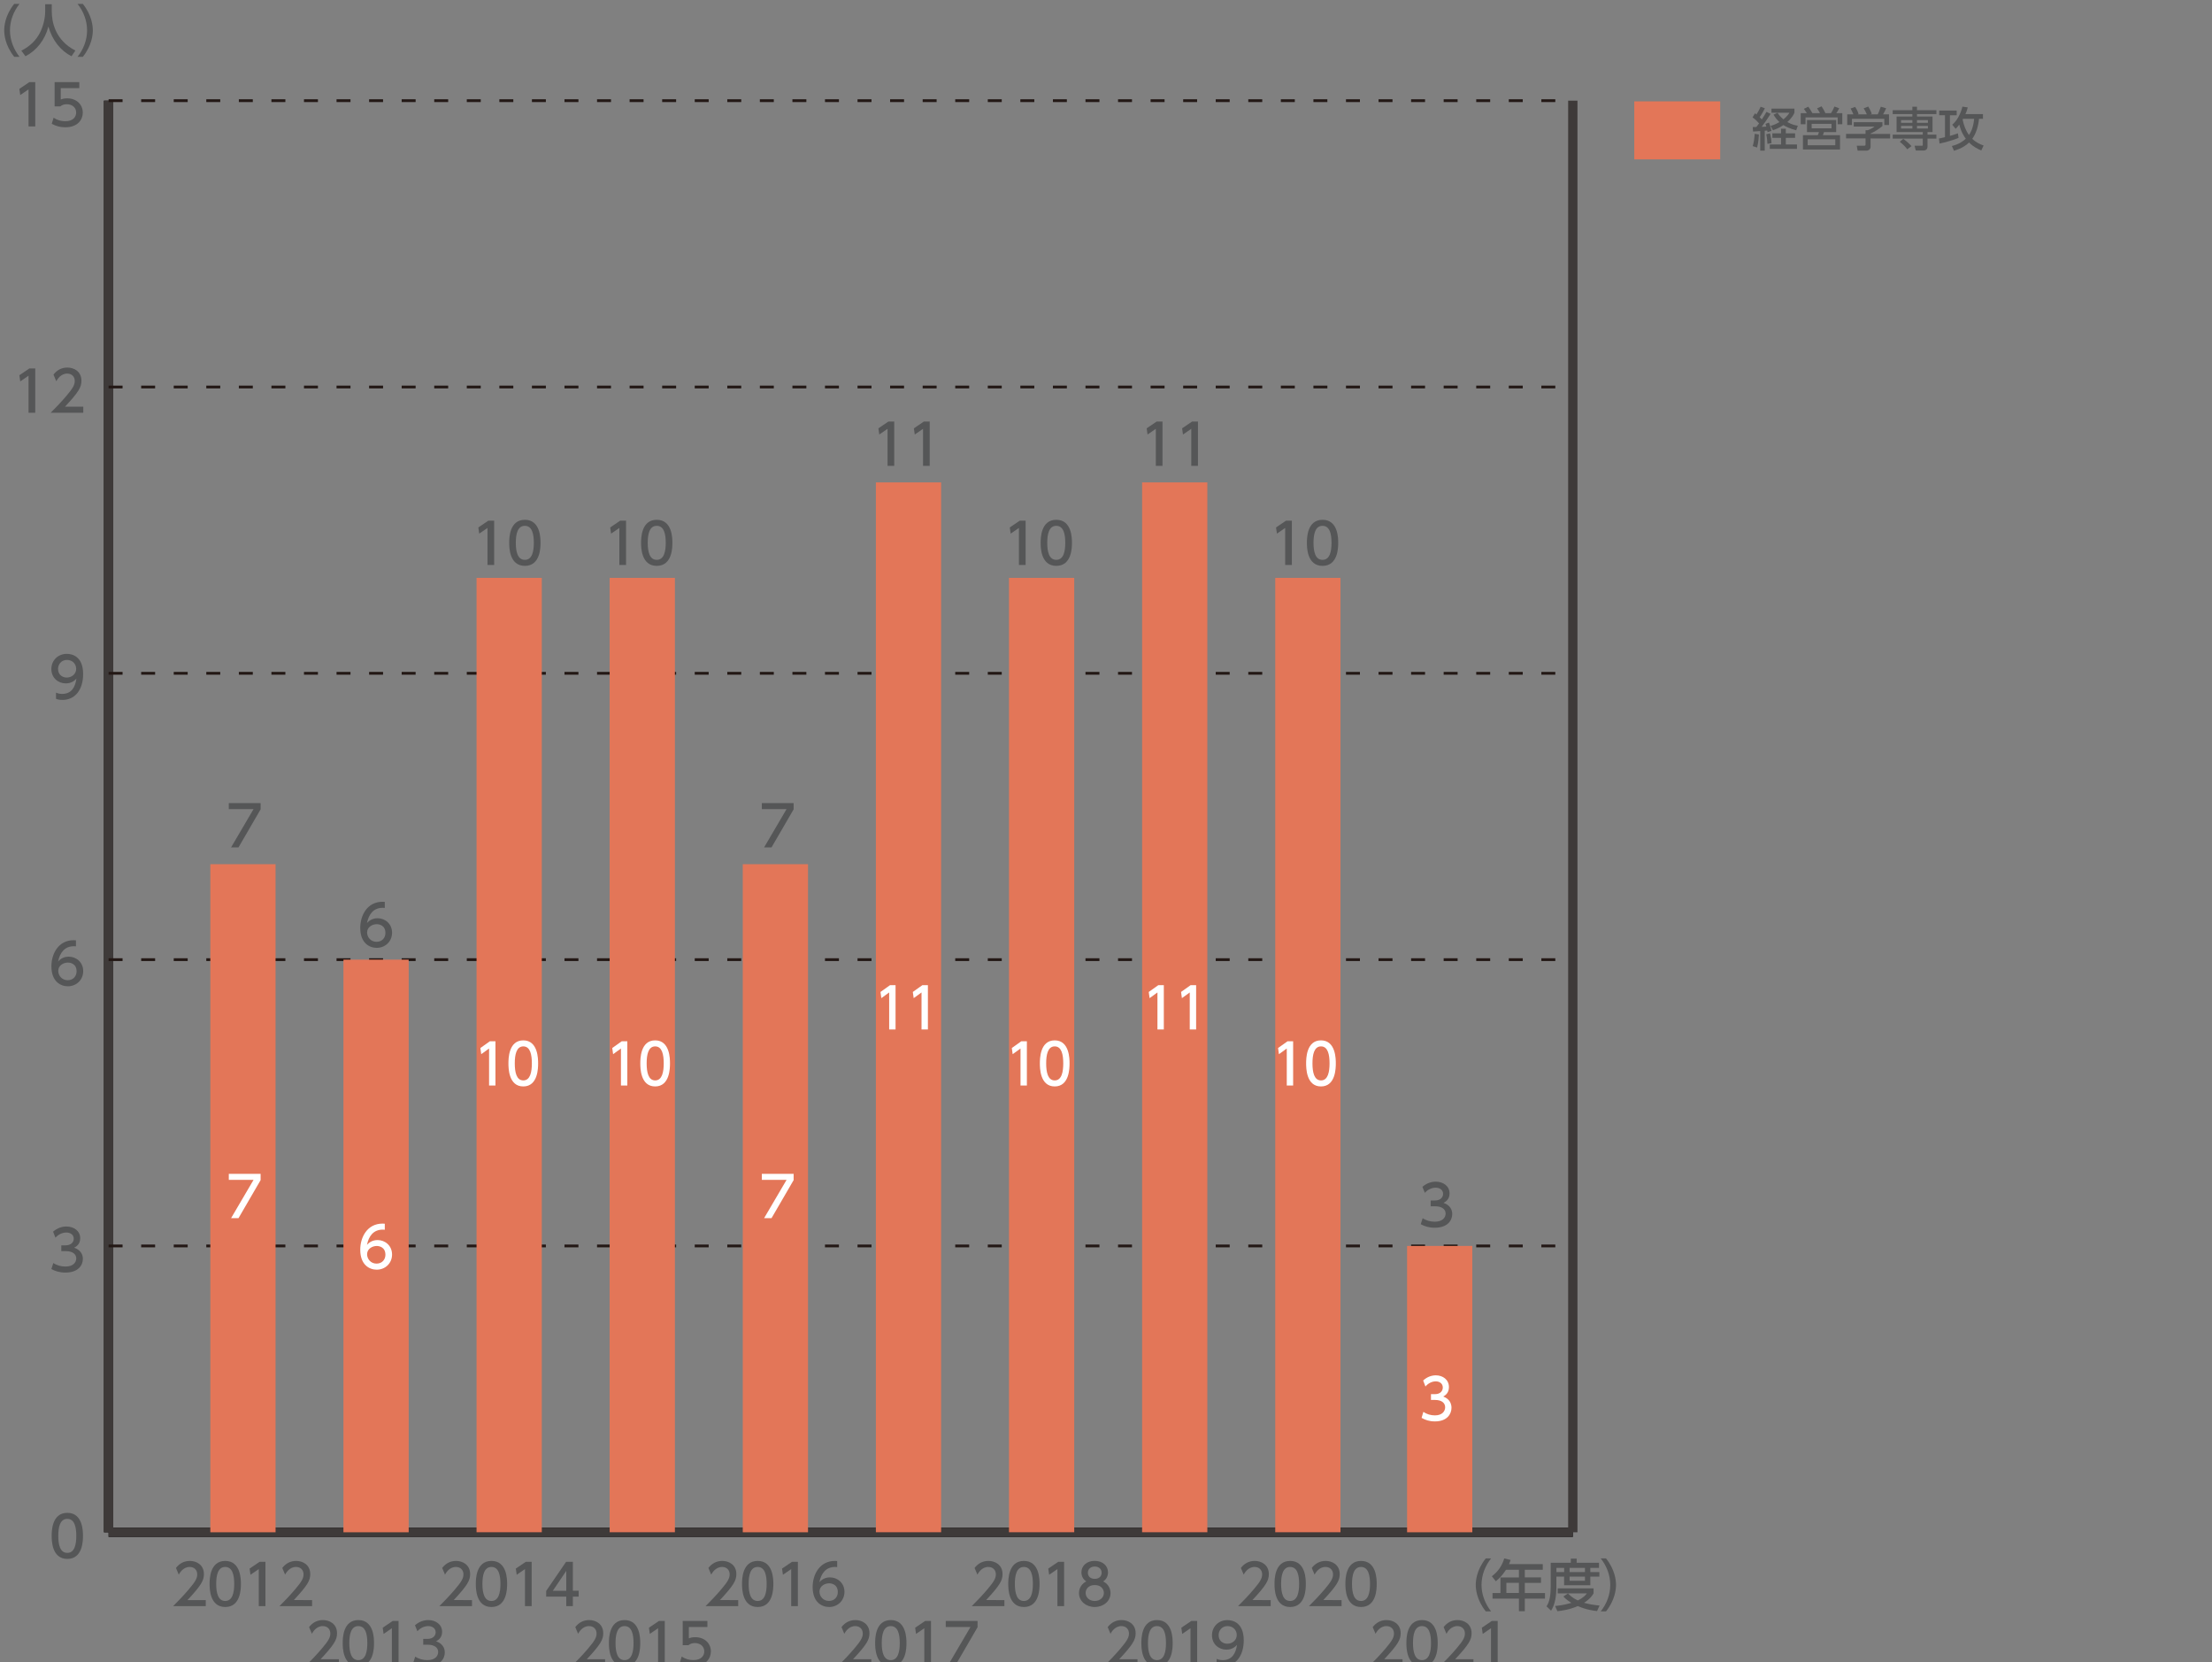 <?xml version="1.0" encoding="utf-8"?>
<!-- Generator: Adobe Illustrator 26.2.1, SVG Export Plug-In . SVG Version: 6.00 Build 0)  -->
<svg version="1.1" id="レイヤー_1" xmlns="http://www.w3.org/2000/svg" xmlns:xlink="http://www.w3.org/1999/xlink" x="0px"
	 y="0px" width="572.32px" height="430px" viewBox="0 0 572.32 430" style="enable-background:new 0 0 572.32 430;"
	 xml:space="preserve">
<rect x="0" y="0" width="572.32" height="430" fill="#808080" stroke="none"/>
<style type="text/css">
	.st0{fill:none;stroke:#000000;stroke-width:2.407;stroke-miterlimit:10;}
	.st1{fill:none;stroke:#3E3A39;stroke-width:2.407;stroke-miterlimit:10;}
	.st2{fill:#555657;}
	.st3{fill:none;stroke:#231815;stroke-width:0.722;stroke-miterlimit:10;stroke-dasharray:3.611,4.814;}
	.st4{fill:#E37658;}
	.st5{fill:#FFFFFF;}
</style>
<g>
	<line class="st0" x1="28.1" y1="396.37" x2="406.94" y2="396.37"/>
	<g>
		<g>
			<line class="st0" x1="28.1" y1="396.37" x2="28.1" y2="26.04"/>
			<line class="st1" x1="406.94" y1="396.37" x2="406.94" y2="26.04"/>
		</g>
	</g>
</g>
<g>
	<g>
		<g>
			<path class="st2" d="M13.37,397.29c0-1.11,0-5.95,4.05-5.95s4.05,4.86,4.05,5.95c0,1.11,0,5.97-4.05,5.97
				S13.37,398.4,13.37,397.29z M19.74,397.29c0-2.21-0.42-4.39-2.33-4.39s-2.33,2.2-2.33,4.39c0,2.33,0.48,4.41,2.33,4.41
				C19.33,401.7,19.74,399.47,19.74,397.29z"/>
		</g>
		<g>
			<path class="st2" d="M13.79,326.72c0.92,0.62,2.04,0.91,3.15,0.91c2.05,0,2.79-1.13,2.79-2.11c0-1.01-0.84-1.88-2.73-1.88h-1.14
				v-1.5h1.1c1.56,0,2.12-0.94,2.12-1.71c0-1.1-0.97-1.6-1.91-1.6c-1.08,0-2.1,0.52-2.82,1.33l-0.62-1.55
				c1.1-0.97,2.36-1.34,3.45-1.34c1.89,0,3.57,1.11,3.57,3.05c0,1.62-1.14,2.21-1.56,2.43c0.59,0.23,2.25,0.87,2.25,2.93
				c0,1.55-1.16,3.51-4.51,3.51c-1.5,0-2.62-0.36-3.64-0.91L13.79,326.72z"/>
		</g>
		<g>
			<path class="st2" d="M19.64,244.8c-0.33-0.01-0.36-0.03-0.51-0.03c-2.43,0-3.63,1.69-4.09,3.93c0.58-0.64,1.45-1.23,2.75-1.23
				c1.92,0,3.74,1.42,3.74,3.74c0,2.28-1.78,3.92-3.97,3.92c-1.83,0-4.26-1.17-4.26-5.17c0-3.17,1.76-6.75,5.77-6.75
				c0.2,0,0.33,0,0.58,0.03V244.8z M17.56,249c-1.11,0-2.49,0.71-2.49,2.15c0,1.2,0.94,2.41,2.44,2.41c1.49,0,2.3-1.1,2.3-2.28
				C19.82,249.26,18.18,249,17.56,249z"/>
		</g>
		<g>
			<path class="st2" d="M14.5,179.18c0.52,0.22,1.04,0.32,1.6,0.32c2.36,0,3.38-1.73,3.67-3.95c-0.4,0.42-1.18,1.23-2.75,1.23
				c-1.98,0-3.73-1.43-3.73-3.71c0-2.23,1.69-3.93,4-3.93c1.26,0,4.22,0.55,4.22,5.23c0,3.93-1.99,6.69-5.36,6.69
				c-0.92,0-1.42-0.19-1.66-0.29V179.18z M17.27,175.27c1.27,0,2.44-0.9,2.44-2.25c0-1.23-0.92-2.31-2.38-2.31
				c-1.6,0-2.31,1.3-2.31,2.31C15.02,174.57,16.16,175.27,17.27,175.27z"/>
		</g>
		<g>
			<path class="st2" d="M7.6,95.31h1.52v11.46H7.38v-9.58l-2.14,1.47l-0.23-1.6L7.6,95.31z"/>
			<path class="st2" d="M21.55,105.21v1.56h-8.44c1.26-1.26,2.59-2.62,4.06-4.35c1.75-2.05,2.17-2.9,2.17-3.87
				c0-1.13-0.78-1.91-1.95-1.91c-1.71,0-2.56,1.52-2.83,1.98l-0.72-1.72c0.9-1.18,2.11-1.82,3.6-1.82c1.63,0,3.63,0.94,3.63,3.42
				c0,1.63-0.68,2.89-4.25,6.7H21.55z"/>
		</g>
		<g>
			<path class="st2" d="M7.6,21.24h1.52V32.7H7.38v-9.58l-2.14,1.47l-0.23-1.6L7.6,21.24z"/>
			<path class="st2" d="M20.5,22.8h-4.78v2.93c0.36-0.13,0.82-0.29,1.65-0.29c2.46,0,4.05,1.63,4.05,3.69c0,1.81-1.3,3.8-4.52,3.8
				c-1.27,0-2.38-0.29-3.51-0.9l0.48-1.58c0.92,0.62,1.91,0.91,3.02,0.91c2.21,0,2.82-1.3,2.82-2.25c0-1.34-1.1-2.15-2.44-2.15
				c-0.59,0-1.2,0.16-1.65,0.55h-1.49v-6.27h6.39V22.8z"/>
		</g>
	</g>
	<line class="st1" x1="28.1" y1="396.37" x2="28.1" y2="26.04"/>
	<g>
		<g>
			<line class="st1" x1="28.1" y1="396.37" x2="406.94" y2="396.37"/>
			<line class="st3" x1="28.1" y1="322.3" x2="406.94" y2="322.3"/>
			<line class="st3" x1="28.1" y1="248.24" x2="406.94" y2="248.24"/>
			<line class="st3" x1="28.1" y1="174.17" x2="406.94" y2="174.17"/>
			<line class="st3" x1="28.1" y1="100.11" x2="406.94" y2="100.11"/>
			<line class="st3" x1="28.1" y1="26.04" x2="406.94" y2="26.04"/>
		</g>
	</g>
</g>
<g>
	<g>
		<g>
			<rect x="54.42" y="223.55" class="st4" width="16.88" height="172.82"/>
			<rect x="88.86" y="248.24" class="st4" width="16.88" height="148.13"/>
			<rect x="123.3" y="149.48" class="st4" width="16.88" height="246.88"/>
			<rect x="157.74" y="149.48" class="st4" width="16.88" height="246.88"/>
			<rect x="192.18" y="223.55" class="st4" width="16.88" height="172.82"/>
			<rect x="226.62" y="124.79" class="st4" width="16.88" height="271.57"/>
			<rect x="261.06" y="149.48" class="st4" width="16.88" height="246.88"/>
			<rect x="295.5" y="124.79" class="st4" width="16.88" height="271.57"/>
		</g>
	</g>
</g>
<g>
	<path class="st2" d="M3.68,14.7c-2.44-3.06-2.59-5.94-2.59-6.85S1.23,4.06,3.68,1h1.37C3.5,2.97,2.58,5.35,2.58,7.85
		s0.94,4.88,2.47,6.85H3.68z"/>
	<path class="st2" d="M11.7,1.1h1.69v1.78c0,2.8,0.88,7.51,6.11,10.2l-1,1.47c-2.66-1.33-4.97-4.03-5.97-7.69
		c-0.9,3.47-3.06,6.2-5.94,7.69l-1.07-1.45c2.11-1.03,3.87-2.67,4.9-4.8c0.78-1.6,1.27-3.61,1.27-5.38V1.1z"/>
	<path class="st2" d="M20.06,14.7c1.55-1.95,2.47-4.35,2.47-6.85S21.61,2.95,20.06,1h1.37c2.34,2.92,2.59,5.74,2.59,6.85
		s-0.25,3.93-2.59,6.85H20.06z"/>
</g>
<g>
	<path class="st2" d="M294.31,429.21v1.56h-8.44c1.26-1.26,2.59-2.62,4.06-4.35c1.75-2.05,2.17-2.91,2.17-3.87
		c0-1.13-0.78-1.91-1.95-1.91c-1.71,0-2.56,1.52-2.83,1.98l-0.72-1.72c0.9-1.18,2.11-1.82,3.6-1.82c1.63,0,3.63,0.94,3.63,3.42
		c0,1.63-0.68,2.89-4.25,6.71H294.31z"/>
	<path class="st2" d="M295.31,425.03c0-1.11,0-5.95,4.05-5.95c4.05,0,4.05,4.86,4.05,5.95c0,1.11,0,5.97-4.05,5.97
		C295.31,431,295.31,426.14,295.31,425.03z M301.68,425.03c0-2.21-0.42-4.39-2.33-4.39c-1.91,0-2.33,2.2-2.33,4.39
		c0,2.33,0.48,4.41,2.33,4.41C301.26,429.44,301.68,427.21,301.68,425.03z"/>
	<path class="st2" d="M308.23,419.31h1.52v11.46h-1.73v-9.58l-2.14,1.47l-0.23-1.6L308.23,419.31z"/>
	<path class="st2" d="M314.78,429.12c0.52,0.22,1.04,0.32,1.6,0.32c2.36,0,3.38-1.73,3.67-3.94c-0.4,0.42-1.18,1.23-2.74,1.23
		c-1.98,0-3.73-1.43-3.73-3.71c0-2.23,1.69-3.93,4-3.93c1.26,0,4.22,0.55,4.22,5.23c0,3.93-1.99,6.69-5.36,6.69
		c-0.92,0-1.42-0.19-1.66-0.29V429.12z M317.55,425.2c1.27,0,2.44-0.9,2.44-2.25c0-1.23-0.92-2.31-2.38-2.31
		c-1.6,0-2.31,1.3-2.31,2.31C315.3,424.51,316.44,425.2,317.55,425.2z"/>
</g>
<g>
	<path class="st2" d="M259.87,413.91v1.56h-8.44c1.26-1.26,2.59-2.62,4.06-4.35c1.75-2.05,2.17-2.91,2.17-3.87
		c0-1.13-0.78-1.91-1.95-1.91c-1.71,0-2.56,1.52-2.83,1.98l-0.72-1.72c0.9-1.18,2.11-1.82,3.6-1.82c1.63,0,3.63,0.94,3.63,3.42
		c0,1.63-0.68,2.89-4.25,6.71H259.87z"/>
	<path class="st2" d="M260.87,409.73c0-1.11,0-5.95,4.05-5.95c4.05,0,4.05,4.86,4.05,5.95c0,1.11,0,5.97-4.05,5.97
		C260.87,415.7,260.87,410.85,260.87,409.73z M267.24,409.73c0-2.21-0.42-4.39-2.33-4.39c-1.91,0-2.33,2.2-2.33,4.39
		c0,2.33,0.48,4.41,2.33,4.41C266.82,414.14,267.24,411.92,267.24,409.73z"/>
	<path class="st2" d="M273.8,404.01h1.52v11.46h-1.73v-9.58l-2.14,1.47l-0.23-1.6L273.8,404.01z"/>
	<path class="st2" d="M287.33,412.1c0,2.11-1.85,3.6-4.08,3.6c-2.23,0-4.08-1.49-4.08-3.6c0-1.57,0.98-2.57,1.89-3.02
		c-0.85-0.52-1.26-1.45-1.26-2.33c0-1.71,1.34-2.98,3.44-2.98c2.08,0,3.44,1.27,3.44,2.98c0,0.88-0.4,1.81-1.26,2.33
		C286.35,409.53,287.33,410.53,287.33,412.1z M285.61,412.07c0-0.84-0.58-2.05-2.36-2.05c-1.76,0-2.36,1.2-2.36,2.05
		c0,1.14,0.98,2.07,2.36,2.07C284.63,414.14,285.61,413.22,285.61,412.07z M285.03,406.83c0-1.07-0.85-1.6-1.78-1.6
		c-0.92,0-1.78,0.55-1.78,1.59c0,0.69,0.4,1.6,1.78,1.6C284.61,408.42,285.03,407.51,285.03,406.83z"/>
</g>
<g>
	<path class="st2" d="M384.42,416.83c-2.44-3.06-2.59-5.94-2.59-6.85c0-0.91,0.14-3.79,2.59-6.85h1.37
		c-1.55,1.96-2.47,4.35-2.47,6.85c0,2.5,0.94,4.88,2.47,6.85H384.42z"/>
	<path class="st2" d="M399.17,404.61v1.46h-4.65v1.97h4.19v1.42h-4.19v2.62h5.22v1.46h-5.22v3.25h-1.52v-3.25h-6.83v-1.46h2.05
		v-4.03h4.78v-1.97h-3.35c-1.03,1.6-1.88,2.34-2.63,2.96l-1.03-1.29c1.56-1.18,2.64-2.67,3.21-4.62l1.65,0.4
		c-0.19,0.56-0.27,0.75-0.42,1.08H399.17z M392.99,409.45h-3.24v2.62h3.24V409.45z"/>
	<path class="st2" d="M401.22,404.26h5.2v-1.07h1.52v1.07h5.78v1.33h-2.25v1.07h2.34v1.18h-2.34v2.23h-6.78v-2.23h-2v2.63
		c0,2.21-0.3,4.52-1.37,6.19l-1.18-1.13c0.87-1.27,1.08-3.19,1.08-5.09V404.26z M405.69,412.19c0.42,0.42,1.16,1.17,2.54,1.81
		c1.53-0.74,2.02-1.39,2.34-1.82h-7.54v-1.3h9.28v1.3c-0.22,0.38-0.78,1.36-2.46,2.43c1.24,0.36,2.43,0.56,4.02,0.71l-0.66,1.43
		c-0.69-0.07-2.72-0.3-4.97-1.29c-2.2,0.95-4.1,1.2-5.29,1.32l-0.59-1.34c0.79-0.09,2.23-0.22,4.22-0.81
		c-1.33-0.81-1.84-1.39-2.07-1.66L405.69,412.19z M402.7,405.59v1.07h2v-1.07H402.7z M406.11,405.59v1.07h3.97v-1.07H406.11z
		 M406.11,407.84v1.07h3.97v-1.07H406.11z"/>
	<path class="st2" d="M414.16,416.83c1.55-1.95,2.47-4.35,2.47-6.85c0-2.5-0.92-4.9-2.47-6.85h1.37c2.34,2.92,2.59,5.74,2.59,6.85
		c0,1.11-0.25,3.93-2.59,6.85H414.16z"/>
</g>
<g>
	<path class="st2" d="M225.44,429.21v1.56H217c1.26-1.26,2.59-2.62,4.06-4.35c1.75-2.05,2.17-2.91,2.17-3.87
		c0-1.13-0.78-1.91-1.95-1.91c-1.71,0-2.56,1.52-2.83,1.98l-0.72-1.72c0.9-1.18,2.11-1.82,3.6-1.82c1.63,0,3.63,0.94,3.63,3.42
		c0,1.63-0.68,2.89-4.25,6.71H225.44z"/>
	<path class="st2" d="M226.43,425.03c0-1.11,0-5.95,4.05-5.95c4.05,0,4.05,4.86,4.05,5.95c0,1.11,0,5.97-4.05,5.97
		C226.43,431,226.43,426.14,226.43,425.03z M232.8,425.03c0-2.21-0.42-4.39-2.33-4.39c-1.91,0-2.33,2.2-2.33,4.39
		c0,2.33,0.48,4.41,2.33,4.41C232.38,429.44,232.8,427.21,232.8,425.03z"/>
	<path class="st2" d="M239.36,419.31h1.52v11.46h-1.73v-9.58l-2.14,1.47l-0.23-1.6L239.36,419.31z"/>
	<path class="st2" d="M252.93,419.31v1.62l-5.72,9.84h-1.92l5.81-9.9h-6.4v-1.56H252.93z"/>
</g>
<g>
	<path class="st2" d="M191,413.91v1.56h-8.44c1.26-1.26,2.59-2.62,4.06-4.35c1.75-2.05,2.17-2.91,2.17-3.87
		c0-1.13-0.78-1.91-1.95-1.91c-1.71,0-2.56,1.52-2.83,1.98l-0.72-1.72c0.9-1.18,2.11-1.82,3.6-1.82c1.63,0,3.63,0.94,3.63,3.42
		c0,1.63-0.68,2.89-4.25,6.71H191z"/>
	<path class="st2" d="M191.99,409.73c0-1.11,0-5.95,4.05-5.95c4.05,0,4.05,4.86,4.05,5.95c0,1.11,0,5.97-4.05,5.97
		C191.99,415.7,191.99,410.85,191.99,409.73z M198.36,409.73c0-2.21-0.42-4.39-2.33-4.39s-2.33,2.2-2.33,4.39
		c0,2.33,0.48,4.41,2.33,4.41C197.94,414.14,198.36,411.92,198.36,409.73z"/>
	<path class="st2" d="M204.92,404.01h1.52v11.46h-1.73v-9.58l-2.14,1.47l-0.23-1.6L204.92,404.01z"/>
	<path class="st2" d="M216.6,405.37c-0.33-0.01-0.36-0.03-0.51-0.03c-2.43,0-3.63,1.69-4.09,3.93c0.58-0.64,1.45-1.23,2.75-1.23
		c1.92,0,3.74,1.42,3.74,3.74c0,2.28-1.78,3.92-3.97,3.92c-1.83,0-4.26-1.17-4.26-5.17c0-3.17,1.76-6.75,5.77-6.75
		c0.2,0,0.33,0,0.58,0.03V405.37z M214.52,409.57c-1.11,0-2.49,0.71-2.49,2.15c0,1.2,0.94,2.41,2.44,2.41c1.49,0,2.3-1.1,2.3-2.28
		C216.77,409.83,215.14,409.57,214.52,409.57z"/>
</g>
<g>
	<path class="st2" d="M156.56,429.21v1.56h-8.44c1.26-1.26,2.59-2.62,4.06-4.35c1.75-2.05,2.17-2.91,2.17-3.87
		c0-1.13-0.78-1.91-1.95-1.91c-1.71,0-2.56,1.52-2.83,1.98l-0.72-1.72c0.9-1.18,2.11-1.82,3.6-1.82c1.63,0,3.63,0.94,3.63,3.42
		c0,1.63-0.68,2.89-4.25,6.71H156.56z"/>
	<path class="st2" d="M157.55,425.03c0-1.11,0-5.95,4.05-5.95c4.05,0,4.05,4.86,4.05,5.95c0,1.11,0,5.97-4.05,5.97
		C157.55,431,157.55,426.14,157.55,425.03z M163.92,425.03c0-2.21-0.42-4.39-2.33-4.39s-2.33,2.2-2.33,4.39
		c0,2.33,0.48,4.41,2.33,4.41C163.5,429.44,163.92,427.21,163.92,425.03z"/>
	<path class="st2" d="M170.48,419.31h1.52v11.46h-1.73v-9.58l-2.14,1.47l-0.23-1.6L170.48,419.31z"/>
	<path class="st2" d="M183.01,420.87h-4.78v2.93c0.36-0.13,0.82-0.29,1.65-0.29c2.46,0,4.05,1.63,4.05,3.68c0,1.81-1.3,3.8-4.52,3.8
		c-1.27,0-2.38-0.29-3.51-0.9l0.48-1.57c0.92,0.62,1.91,0.91,3.02,0.91c2.21,0,2.82-1.3,2.82-2.25c0-1.34-1.1-2.15-2.44-2.15
		c-0.59,0-1.2,0.16-1.65,0.55h-1.49v-6.27h6.39V420.87z"/>
</g>
<g>
	<path class="st2" d="M122.12,413.91v1.56h-8.44c1.26-1.26,2.59-2.62,4.06-4.35c1.75-2.05,2.17-2.91,2.17-3.87
		c0-1.13-0.78-1.91-1.95-1.91c-1.71,0-2.56,1.52-2.83,1.98l-0.72-1.72c0.9-1.18,2.11-1.82,3.6-1.82c1.63,0,3.63,0.94,3.63,3.42
		c0,1.63-0.68,2.89-4.25,6.71H122.12z"/>
	<path class="st2" d="M123.11,409.73c0-1.11,0-5.95,4.05-5.95s4.05,4.86,4.05,5.95c0,1.11,0,5.97-4.05,5.97
		S123.11,410.85,123.11,409.73z M129.48,409.73c0-2.21-0.42-4.39-2.33-4.39s-2.33,2.2-2.33,4.39c0,2.33,0.48,4.41,2.33,4.41
		C129.06,414.14,129.48,411.92,129.48,409.73z"/>
	<path class="st2" d="M136.04,404.01h1.52v11.46h-1.73v-9.58l-2.14,1.47l-0.23-1.6L136.04,404.01z"/>
	<path class="st2" d="M146.51,415.47v-2.46h-5.2v-1.46l5.16-7.54h1.75v7.48h1.5v1.52h-1.5v2.46H146.51z M143.04,411.5h3.47v-5.14
		L143.04,411.5z"/>
</g>
<g>
	<path class="st2" d="M87.68,429.21v1.56h-8.44c1.26-1.26,2.59-2.62,4.06-4.35c1.75-2.05,2.17-2.91,2.17-3.87
		c0-1.13-0.78-1.91-1.95-1.91c-1.71,0-2.56,1.52-2.83,1.98l-0.72-1.72c0.9-1.18,2.11-1.82,3.6-1.82c1.63,0,3.63,0.94,3.63,3.42
		c0,1.63-0.68,2.89-4.25,6.71H87.68z"/>
	<path class="st2" d="M88.67,425.03c0-1.11,0-5.95,4.05-5.95s4.05,4.86,4.05,5.95c0,1.11,0,5.97-4.05,5.97
		S88.67,426.14,88.67,425.03z M95.04,425.03c0-2.21-0.42-4.39-2.33-4.39s-2.33,2.2-2.33,4.39c0,2.33,0.48,4.41,2.33,4.41
		C94.62,429.44,95.04,427.21,95.04,425.03z"/>
	<path class="st2" d="M101.6,419.31h1.52v11.46h-1.73v-9.58l-2.14,1.47l-0.23-1.6L101.6,419.31z"/>
	<path class="st2" d="M107.43,428.53c0.92,0.62,2.04,0.91,3.15,0.91c2.05,0,2.79-1.13,2.79-2.11c0-1.01-0.84-1.88-2.73-1.88h-1.14
		v-1.5h1.1c1.56,0,2.12-0.94,2.12-1.71c0-1.1-0.97-1.6-1.91-1.6c-1.08,0-2.1,0.52-2.82,1.33l-0.62-1.55
		c1.1-0.97,2.36-1.34,3.45-1.34c1.89,0,3.57,1.11,3.57,3.05c0,1.62-1.14,2.21-1.56,2.43c0.59,0.23,2.25,0.87,2.25,2.93
		c0,1.55-1.16,3.51-4.51,3.51c-1.5,0-2.62-0.36-3.64-0.91L107.43,428.53z"/>
</g>
<g>
	<path class="st2" d="M53.24,413.91v1.56H44.8c1.26-1.26,2.59-2.62,4.06-4.35c1.75-2.05,2.17-2.91,2.17-3.87
		c0-1.13-0.78-1.91-1.95-1.91c-1.71,0-2.56,1.52-2.83,1.98l-0.72-1.72c0.9-1.18,2.11-1.82,3.6-1.82c1.63,0,3.63,0.94,3.63,3.42
		c0,1.63-0.68,2.89-4.25,6.71H53.24z"/>
	<path class="st2" d="M54.23,409.73c0-1.11,0-5.95,4.05-5.95s4.05,4.86,4.05,5.95c0,1.11,0,5.97-4.05,5.97
		S54.23,410.85,54.23,409.73z M60.6,409.73c0-2.21-0.42-4.39-2.33-4.39s-2.33,2.2-2.33,4.39c0,2.33,0.48,4.41,2.33,4.41
		C60.18,414.14,60.6,411.92,60.6,409.73z"/>
	<path class="st2" d="M67.16,404.01h1.52v11.46h-1.73v-9.58l-2.14,1.47l-0.23-1.6L67.16,404.01z"/>
	<path class="st2" d="M80.75,413.91v1.56h-8.44c1.26-1.26,2.59-2.62,4.06-4.35c1.75-2.05,2.17-2.91,2.17-3.87
		c0-1.13-0.78-1.91-1.95-1.91c-1.71,0-2.56,1.52-2.83,1.98l-0.72-1.72c0.9-1.18,2.11-1.82,3.6-1.82c1.63,0,3.63,0.94,3.63,3.42
		c0,1.63-0.68,2.89-4.25,6.71H80.75z"/>
</g>
<rect x="422.84" y="26.22" class="st4" width="22.23" height="15.01"/>
<g>
	<path class="st2" d="M453.49,32.86c0.3,0,0.36,0,0.94-0.01c0.24-0.29,0.51-0.66,0.7-0.93c-0.87-0.99-1.34-1.31-1.69-1.54l0.63-1.07
		c0.19,0.14,0.25,0.19,0.38,0.3c0.13-0.19,0.64-0.99,1.08-2l1.11,0.4c-0.3,0.59-0.75,1.46-1.36,2.32c0.35,0.32,0.47,0.47,0.55,0.57
		c0.47-0.71,0.71-1.07,1.22-1.96l1.07,0.52c-0.6,0.99-1.88,2.81-2.31,3.35l1.2-0.05c-0.12-0.43-0.14-0.49-0.22-0.71l0.91-0.34
		c0.24,0.63,0.49,1.42,0.63,2.16l-1.02,0.32c-0.02-0.19-0.04-0.28-0.06-0.43c-0.14,0.01-0.54,0.05-0.65,0.06v5.14h-1.17V33.9
		c-0.61,0.05-1.54,0.11-1.85,0.13L453.49,32.86z M455.09,34.79c-0.02,0.42-0.11,2.06-0.47,3.37l-1.13-0.36
		c0.31-1.06,0.41-1.85,0.51-3.19L455.09,34.79z M457.96,34.49c0.22,0.79,0.34,1.5,0.39,2.55l-1.06,0.17
		c-0.01-0.69-0.13-1.73-0.31-2.47L457.96,34.49z M464.45,34.49v1.18h-2.4v1.7h2.89v1.13h-7.04v-1.13h2.92v-1.7h-2.25v-1.18h2.25
		V33.3h1.23v1.19H464.45z M459.9,29.19c0.27,0.39,0.66,0.96,1.54,1.69c0.96-0.81,1.28-1.3,1.54-1.71h-4.64v-1.08h5.94v1.08
		c-0.16,0.37-0.55,1.25-1.83,2.4c1.27,0.73,2.23,0.88,2.71,0.94l-0.42,1.19c-1.7-0.45-2.64-0.93-3.31-1.34
		c-1.16,0.78-2.12,1.12-2.71,1.32l-0.6-1.12c0.43-0.12,1.17-0.33,2.28-0.98c-0.64-0.59-1.07-1.18-1.53-1.91L459.9,29.19z"/>
	<path class="st2" d="M470.89,29.27c-0.07-0.13-0.4-0.73-0.75-1.24l1.16-0.53c0.52,0.82,0.71,1.14,0.99,1.77h1.46
		c0.42-0.66,0.64-1.12,0.88-1.71l1.24,0.45c-0.24,0.53-0.61,1.08-0.75,1.26h1.55v2.87h-1.2v-1.77h-8.32v1.77h-1.24v-2.87h1.58
		c-0.4-0.61-0.64-0.95-0.76-1.12l1.13-0.55c0.25,0.34,0.6,0.81,1.07,1.67H470.89z M475.08,34.17h-3.15l-0.28,0.79h4.43v3.71h-9.6
		v-3.71h3.84c0.13-0.25,0.24-0.51,0.3-0.79h-3.09v-3.11h7.55V34.17z M474.85,36.03h-7.14v1.55h7.14V36.03z M473.87,32.04h-5.13v1.16
		h5.13V32.04z"/>
	<path class="st2" d="M487.05,31.61v1c-0.69,0.61-2.12,1.54-3.07,1.93v0.1h5.06v1.18h-5.06v2.15c0,0.87-0.87,1-0.99,1h-2.36
		l-0.23-1.28h1.94c0.34,0,0.34-0.17,0.34-0.39v-1.49h-5.04v-1.18h5.04v-0.94h0.53c0.41-0.13,1.24-0.47,1.78-0.95h-5.36v-1.13H487.05
		z M479.53,29.56c-0.25-0.65-0.55-1.19-0.72-1.48l1.17-0.43c0.33,0.46,0.7,1.17,0.9,1.81l-0.28,0.11h2.41
		c-0.3-0.7-0.53-1.11-0.82-1.55l1.19-0.46c0.25,0.39,0.72,1.28,0.91,1.88l-0.4,0.13h1.95c0.14-0.28,0.33-0.64,0.79-1.97l1.38,0.41
		c-0.28,0.64-0.43,0.95-0.79,1.57h1.53v2.76h-1.22v-1.61h-8.37v1.61h-1.22v-2.76H479.53z"/>
	<path class="st2" d="M494.8,27.61h1.19v0.9h5.02v1.01h-5.02v0.63h4.02v4.01h-1.3v0.67h2.3v1.02h-2.3v2.07
		c0,0.98-0.87,1.02-1.02,1.02h-2.01l-0.32-1.24h1.89c0.22,0,0.24-0.05,0.24-0.31v-1.54h-7.78v-1.02h7.78v-0.67h-6.78v-4.01h4.09
		v-0.63h-5.09v-1.01h5.09V27.61z M493.48,38.62c-0.69-0.94-1.67-1.73-1.94-1.95l0.91-0.76c0.46,0.34,1.57,1.23,2.11,1.89
		L493.48,38.62z M494.8,31.08h-2.93v0.7h2.93V31.08z M494.8,32.57h-2.93v0.67h2.93V32.57z M498.82,31.08h-2.83v0.7h2.83V31.08z
		 M498.82,32.57h-2.83v0.67h2.83V32.57z"/>
	<path class="st2" d="M501.67,35.82c0.34-0.05,0.53-0.08,1.56-0.34v-5.67h-1.49V28.6h4.52v1.22h-1.75v5.33
		c0.52-0.14,1.5-0.43,2.07-0.66l0.16,1.18c-1.23,0.55-3.62,1.2-4.91,1.47L501.67,35.82z M513.06,29.53v1.2h-1.02
		c-0.2,1.93-0.7,3.71-1.75,5.19c0.89,0.84,1.88,1.36,2.94,1.72l-0.6,1.28c-0.93-0.39-2.08-0.95-3.16-2.06
		c-0.73,0.72-1.84,1.5-3.9,2.14l-0.55-1.23c1.89-0.48,2.93-1.26,3.6-1.89c-0.4-0.53-1.2-1.69-1.69-3.65
		c-0.48,0.67-0.76,0.93-0.94,1.08l-0.88-1.05c1.22-0.99,2.19-2.83,2.64-4.67l1.37,0.19c-0.11,0.46-0.2,0.87-0.6,1.73H513.06z
		 M507.91,30.73c-0.02,0.05-0.07,0.13-0.11,0.18c0.28,1.47,0.79,2.83,1.64,4.01c0.35-0.52,1.11-1.69,1.34-4.19H507.91z"/>
</g>
<g>
	<g>
		<path class="st5" d="M160.87,269.35h1.44v11.46h-1.65v-9.58l-2.03,1.47l-0.22-1.6L160.87,269.35z"/>
		<path class="st5" d="M165.67,275.07c0-1.11,0-5.95,3.84-5.95s3.84,4.86,3.84,5.95c0,1.11,0,5.97-3.84,5.97
			S165.67,276.19,165.67,275.07z M171.73,275.07c0-2.21-0.4-4.39-2.21-4.39c-1.81,0-2.21,2.2-2.21,4.39c0,2.33,0.45,4.41,2.21,4.41
			C171.33,279.48,171.73,277.26,171.73,275.07z"/>
	</g>
</g>
<g>
	<g>
		<path class="st5" d="M299.68,254.85h1.44v11.46h-1.65v-9.58l-2.03,1.47l-0.22-1.6L299.68,254.85z"/>
		<path class="st5" d="M308.04,254.85h1.44v11.46h-1.65v-9.58l-2.03,1.47l-0.22-1.6L308.04,254.85z"/>
	</g>
</g>
<g>
	<g>
		<path class="st5" d="M264.25,269.35h1.44v11.46h-1.65v-9.58l-2.03,1.47l-0.22-1.6L264.25,269.35z"/>
		<path class="st5" d="M269.05,275.07c0-1.11,0-5.95,3.84-5.95c3.84,0,3.84,4.86,3.84,5.95c0,1.11,0,5.97-3.84,5.97
			C269.05,281.04,269.05,276.19,269.05,275.07z M275.1,275.07c0-2.21-0.4-4.39-2.21-4.39c-1.81,0-2.21,2.2-2.21,4.39
			c0,2.33,0.45,4.41,2.21,4.41C274.71,279.48,275.1,277.26,275.1,275.07z"/>
	</g>
</g>
<g>
	<g>
		<path class="st5" d="M230.27,254.85h1.44v11.46h-1.65v-9.58l-2.03,1.47l-0.22-1.6L230.27,254.85z"/>
		<path class="st5" d="M238.64,254.85h1.44v11.46h-1.65v-9.58l-2.03,1.47l-0.22-1.6L238.64,254.85z"/>
	</g>
</g>
<g>
	<g>
		<path class="st5" d="M205.34,303.65v1.62l-5.72,9.84h-1.92l5.81-9.9h-6.4v-1.56H205.34z"/>
	</g>
</g>
<g>
	<g>
		<path class="st5" d="M126.75,269.35h1.44v11.46h-1.65v-9.58l-2.03,1.47l-0.22-1.6L126.75,269.35z"/>
		<path class="st5" d="M131.55,275.07c0-1.11,0-5.95,3.84-5.95c3.84,0,3.84,4.86,3.84,5.95c0,1.11,0,5.97-3.84,5.97
			C131.55,281.04,131.55,276.19,131.55,275.07z M137.61,275.07c0-2.21-0.4-4.39-2.21-4.39c-1.81,0-2.21,2.2-2.21,4.39
			c0,2.33,0.45,4.41,2.21,4.41C137.21,279.48,137.61,277.26,137.61,275.07z"/>
	</g>
</g>
<g>
	<g>
		<path class="st5" d="M99.55,318.11c-0.33-0.01-0.36-0.03-0.51-0.03c-2.43,0-3.63,1.69-4.09,3.93c0.58-0.64,1.45-1.23,2.75-1.23
			c1.92,0,3.74,1.42,3.74,3.74c0,2.28-1.78,3.92-3.97,3.92c-1.83,0-4.26-1.17-4.26-5.17c0-3.17,1.76-6.75,5.77-6.75
			c0.2,0,0.33,0,0.58,0.03V318.11z M97.47,322.31c-1.11,0-2.49,0.71-2.49,2.15c0,1.2,0.94,2.41,2.44,2.41c1.49,0,2.3-1.1,2.3-2.28
			C99.72,322.57,98.09,322.31,97.47,322.31z"/>
	</g>
</g>
<g>
	<g>
		<path class="st5" d="M67.43,303.65v1.62l-5.72,9.84h-1.92l5.81-9.9h-6.4v-1.56H67.43z"/>
	</g>
</g>
<g>
	<g>
		<path class="st2" d="M160.46,134.69h1.52v11.46h-1.73v-9.58l-2.14,1.47l-0.23-1.6L160.46,134.69z"/>
		<path class="st2" d="M165.87,140.41c0-1.11,0-5.95,4.05-5.95c4.05,0,4.05,4.86,4.05,5.95c0,1.11,0,5.97-4.05,5.97
			C165.87,146.38,165.87,141.52,165.87,140.41z M172.25,140.41c0-2.21-0.42-4.39-2.33-4.39s-2.33,2.2-2.33,4.39
			c0,2.33,0.48,4.41,2.33,4.41C171.83,144.82,172.25,142.59,172.25,140.41z"/>
	</g>
</g>
<g>
	<g>
		<path class="st2" d="M299.26,109.05h1.52v11.46h-1.73v-9.58l-2.14,1.47l-0.23-1.6L299.26,109.05z"/>
		<path class="st2" d="M308.43,109.05h1.52v11.46h-1.73v-9.58l-2.14,1.47l-0.23-1.6L308.43,109.05z"/>
	</g>
</g>
<g>
	<g>
		<path class="st2" d="M263.84,134.69h1.52v11.46h-1.73v-9.58l-2.14,1.47l-0.23-1.6L263.84,134.69z"/>
		<path class="st2" d="M269.25,140.41c0-1.11,0-5.95,4.05-5.95s4.05,4.86,4.05,5.95c0,1.11,0,5.97-4.05,5.97
			S269.25,141.52,269.25,140.41z M275.62,140.41c0-2.21-0.42-4.39-2.33-4.39c-1.91,0-2.33,2.2-2.33,4.39c0,2.33,0.48,4.41,2.33,4.41
			C275.21,144.82,275.62,142.59,275.62,140.41z"/>
	</g>
</g>
<rect x="364.06" y="322.3" class="st4" width="16.88" height="74.07"/>
<g>
	<path class="st2" d="M362.88,429.21v1.56h-8.44c1.26-1.26,2.59-2.62,4.06-4.35c1.75-2.05,2.17-2.91,2.17-3.87
		c0-1.13-0.78-1.91-1.95-1.91c-1.71,0-2.56,1.52-2.83,1.98l-0.72-1.72c0.9-1.18,2.11-1.82,3.6-1.82c1.63,0,3.63,0.94,3.63,3.42
		c0,1.63-0.68,2.89-4.25,6.71H362.88z"/>
	<path class="st2" d="M363.88,425.03c0-1.11,0-5.95,4.05-5.95c4.05,0,4.05,4.86,4.05,5.95c0,1.11,0,5.97-4.05,5.97
		C363.88,431,363.88,426.14,363.88,425.03z M370.25,425.03c0-2.21-0.42-4.39-2.33-4.39c-1.91,0-2.33,2.2-2.33,4.39
		c0,2.33,0.48,4.41,2.33,4.41C369.83,429.44,370.25,427.21,370.25,425.03z"/>
	<path class="st2" d="M381.23,429.21v1.56h-8.44c1.26-1.26,2.59-2.62,4.06-4.35c1.75-2.05,2.17-2.91,2.17-3.87
		c0-1.13-0.78-1.91-1.95-1.91c-1.71,0-2.56,1.52-2.83,1.98l-0.72-1.72c0.9-1.18,2.11-1.82,3.6-1.82c1.63,0,3.63,0.94,3.63,3.42
		c0,1.63-0.68,2.89-4.25,6.71H381.23z"/>
	<path class="st2" d="M385.98,419.31h1.52v11.46h-1.73v-9.58l-2.14,1.47l-0.23-1.6L385.98,419.31z"/>
</g>
<g>
	<g>
		<path class="st5" d="M368.27,365.22c0.88,0.62,1.94,0.91,2.99,0.91c1.95,0,2.65-1.13,2.65-2.11c0-1.01-0.8-1.88-2.59-1.88h-1.08
			v-1.5h1.04c1.48,0,2.02-0.94,2.02-1.71c0-1.1-0.92-1.6-1.81-1.6c-1.03,0-1.99,0.52-2.68,1.33l-0.59-1.55
			c1.04-0.97,2.24-1.34,3.28-1.34c1.8,0,3.39,1.11,3.39,3.05c0,1.62-1.08,2.21-1.48,2.43c0.56,0.23,2.14,0.87,2.14,2.93
			c0,1.55-1.1,3.51-4.28,3.51c-1.43,0-2.48-0.36-3.46-0.91L368.27,365.22z"/>
	</g>
</g>
<g>
	<g>
		<path class="st2" d="M368.09,315.12c0.92,0.62,2.04,0.91,3.15,0.91c2.05,0,2.79-1.13,2.79-2.11c0-1.01-0.84-1.88-2.73-1.88h-1.14
			v-1.5h1.1c1.56,0,2.12-0.94,2.12-1.71c0-1.1-0.97-1.6-1.91-1.6c-1.08,0-2.1,0.52-2.82,1.33l-0.62-1.55
			c1.1-0.97,2.36-1.34,3.45-1.34c1.89,0,3.57,1.11,3.57,3.05c0,1.62-1.14,2.21-1.56,2.43c0.59,0.23,2.25,0.87,2.25,2.93
			c0,1.55-1.16,3.51-4.51,3.51c-1.5,0-2.62-0.36-3.64-0.91L368.09,315.12z"/>
	</g>
</g>
<rect x="329.95" y="149.48" class="st4" width="16.88" height="246.88"/>
<g>
	<path class="st2" d="M328.77,413.91v1.56h-8.44c1.26-1.26,2.59-2.62,4.06-4.35c1.75-2.05,2.17-2.91,2.17-3.87
		c0-1.13-0.78-1.91-1.95-1.91c-1.71,0-2.56,1.52-2.83,1.98l-0.72-1.72c0.9-1.18,2.11-1.82,3.6-1.82c1.63,0,3.63,0.94,3.63,3.42
		c0,1.63-0.68,2.89-4.25,6.71H328.77z"/>
	<path class="st2" d="M329.76,409.73c0-1.11,0-5.95,4.05-5.95c4.05,0,4.05,4.86,4.05,5.95c0,1.11,0,5.97-4.05,5.97
		C329.76,415.7,329.76,410.85,329.76,409.73z M336.13,409.73c0-2.21-0.42-4.39-2.33-4.39c-1.91,0-2.33,2.2-2.33,4.39
		c0,2.33,0.48,4.41,2.33,4.41C335.71,414.14,336.13,411.92,336.13,409.73z"/>
	<path class="st2" d="M347.11,413.91v1.56h-8.44c1.26-1.26,2.59-2.62,4.06-4.35c1.75-2.05,2.17-2.91,2.17-3.87
		c0-1.13-0.78-1.91-1.95-1.91c-1.71,0-2.56,1.52-2.83,1.98l-0.72-1.72c0.9-1.18,2.11-1.82,3.6-1.82c1.63,0,3.63,0.94,3.63,3.42
		c0,1.63-0.68,2.89-4.25,6.71H347.11z"/>
	<path class="st2" d="M348.1,409.73c0-1.11,0-5.95,4.05-5.95c4.05,0,4.05,4.86,4.05,5.95c0,1.11,0,5.97-4.05,5.97
		C348.1,415.7,348.1,410.85,348.1,409.73z M354.47,409.73c0-2.21-0.42-4.39-2.33-4.39c-1.91,0-2.33,2.2-2.33,4.39
		c0,2.33,0.48,4.41,2.33,4.41C354.06,414.14,354.47,411.92,354.47,409.73z"/>
</g>
<g>
	<g>
		<path class="st5" d="M333.14,269.35h1.44v11.46h-1.65v-9.58l-2.03,1.47l-0.22-1.6L333.14,269.35z"/>
		<path class="st5" d="M337.94,275.07c0-1.11,0-5.95,3.84-5.95c3.84,0,3.84,4.86,3.84,5.95c0,1.11,0,5.97-3.84,5.97
			C337.94,281.04,337.94,276.19,337.94,275.07z M344,275.07c0-2.21-0.4-4.39-2.21-4.39c-1.81,0-2.21,2.2-2.21,4.39
			c0,2.33,0.45,4.41,2.21,4.41C343.6,279.48,344,277.26,344,275.07z"/>
	</g>
</g>
<g>
	<g>
		<path class="st2" d="M332.73,134.69h1.52v11.46h-1.73v-9.58l-2.14,1.47l-0.23-1.6L332.73,134.69z"/>
		<path class="st2" d="M338.14,140.41c0-1.11,0-5.95,4.05-5.95c4.05,0,4.05,4.86,4.05,5.95c0,1.11,0,5.97-4.05,5.97
			C338.14,146.38,338.14,141.52,338.14,140.41z M344.51,140.41c0-2.21-0.42-4.39-2.33-4.39c-1.91,0-2.33,2.2-2.33,4.39
			c0,2.33,0.48,4.41,2.33,4.41C344.1,144.82,344.51,142.59,344.51,140.41z"/>
	</g>
</g>
<g>
	<g>
		<path class="st2" d="M229.85,109.05h1.52v11.46h-1.73v-9.58l-2.14,1.47l-0.23-1.6L229.85,109.05z"/>
		<path class="st2" d="M239.03,109.05h1.52v11.46h-1.73v-9.58l-2.14,1.47l-0.23-1.6L239.03,109.05z"/>
	</g>
</g>
<g>
	<g>
		<path class="st2" d="M205.34,207.74v1.62l-5.72,9.84h-1.92l5.81-9.9h-6.4v-1.56H205.34z"/>
	</g>
</g>
<g>
	<g>
		<path class="st2" d="M126.34,134.69h1.52v11.46h-1.73v-9.58l-2.14,1.47l-0.23-1.6L126.34,134.69z"/>
		<path class="st2" d="M131.75,140.41c0-1.11,0-5.95,4.05-5.95c4.05,0,4.05,4.86,4.05,5.95c0,1.11,0,5.97-4.05,5.97
			C131.75,146.38,131.75,141.52,131.75,140.41z M138.12,140.41c0-2.21-0.42-4.39-2.33-4.39s-2.33,2.2-2.33,4.39
			c0,2.33,0.48,4.41,2.33,4.41C137.71,144.82,138.12,142.59,138.12,140.41z"/>
	</g>
</g>
<g>
	<g>
		<path class="st2" d="M99.55,234.86c-0.33-0.01-0.36-0.03-0.51-0.03c-2.43,0-3.63,1.69-4.09,3.93c0.58-0.64,1.45-1.23,2.75-1.23
			c1.92,0,3.74,1.42,3.74,3.74c0,2.28-1.78,3.92-3.97,3.92c-1.83,0-4.26-1.17-4.26-5.17c0-3.17,1.76-6.75,5.77-6.75
			c0.2,0,0.33,0,0.58,0.03V234.86z M97.47,239.07c-1.11,0-2.49,0.71-2.49,2.15c0,1.2,0.94,2.41,2.44,2.41c1.49,0,2.3-1.1,2.3-2.28
			C99.72,239.33,98.09,239.07,97.47,239.07z"/>
	</g>
</g>
<g>
	<g>
		<path class="st2" d="M67.43,207.74v1.62l-5.72,9.84h-1.92l5.81-9.9h-6.4v-1.56H67.43z"/>
	</g>
</g>
</svg>
